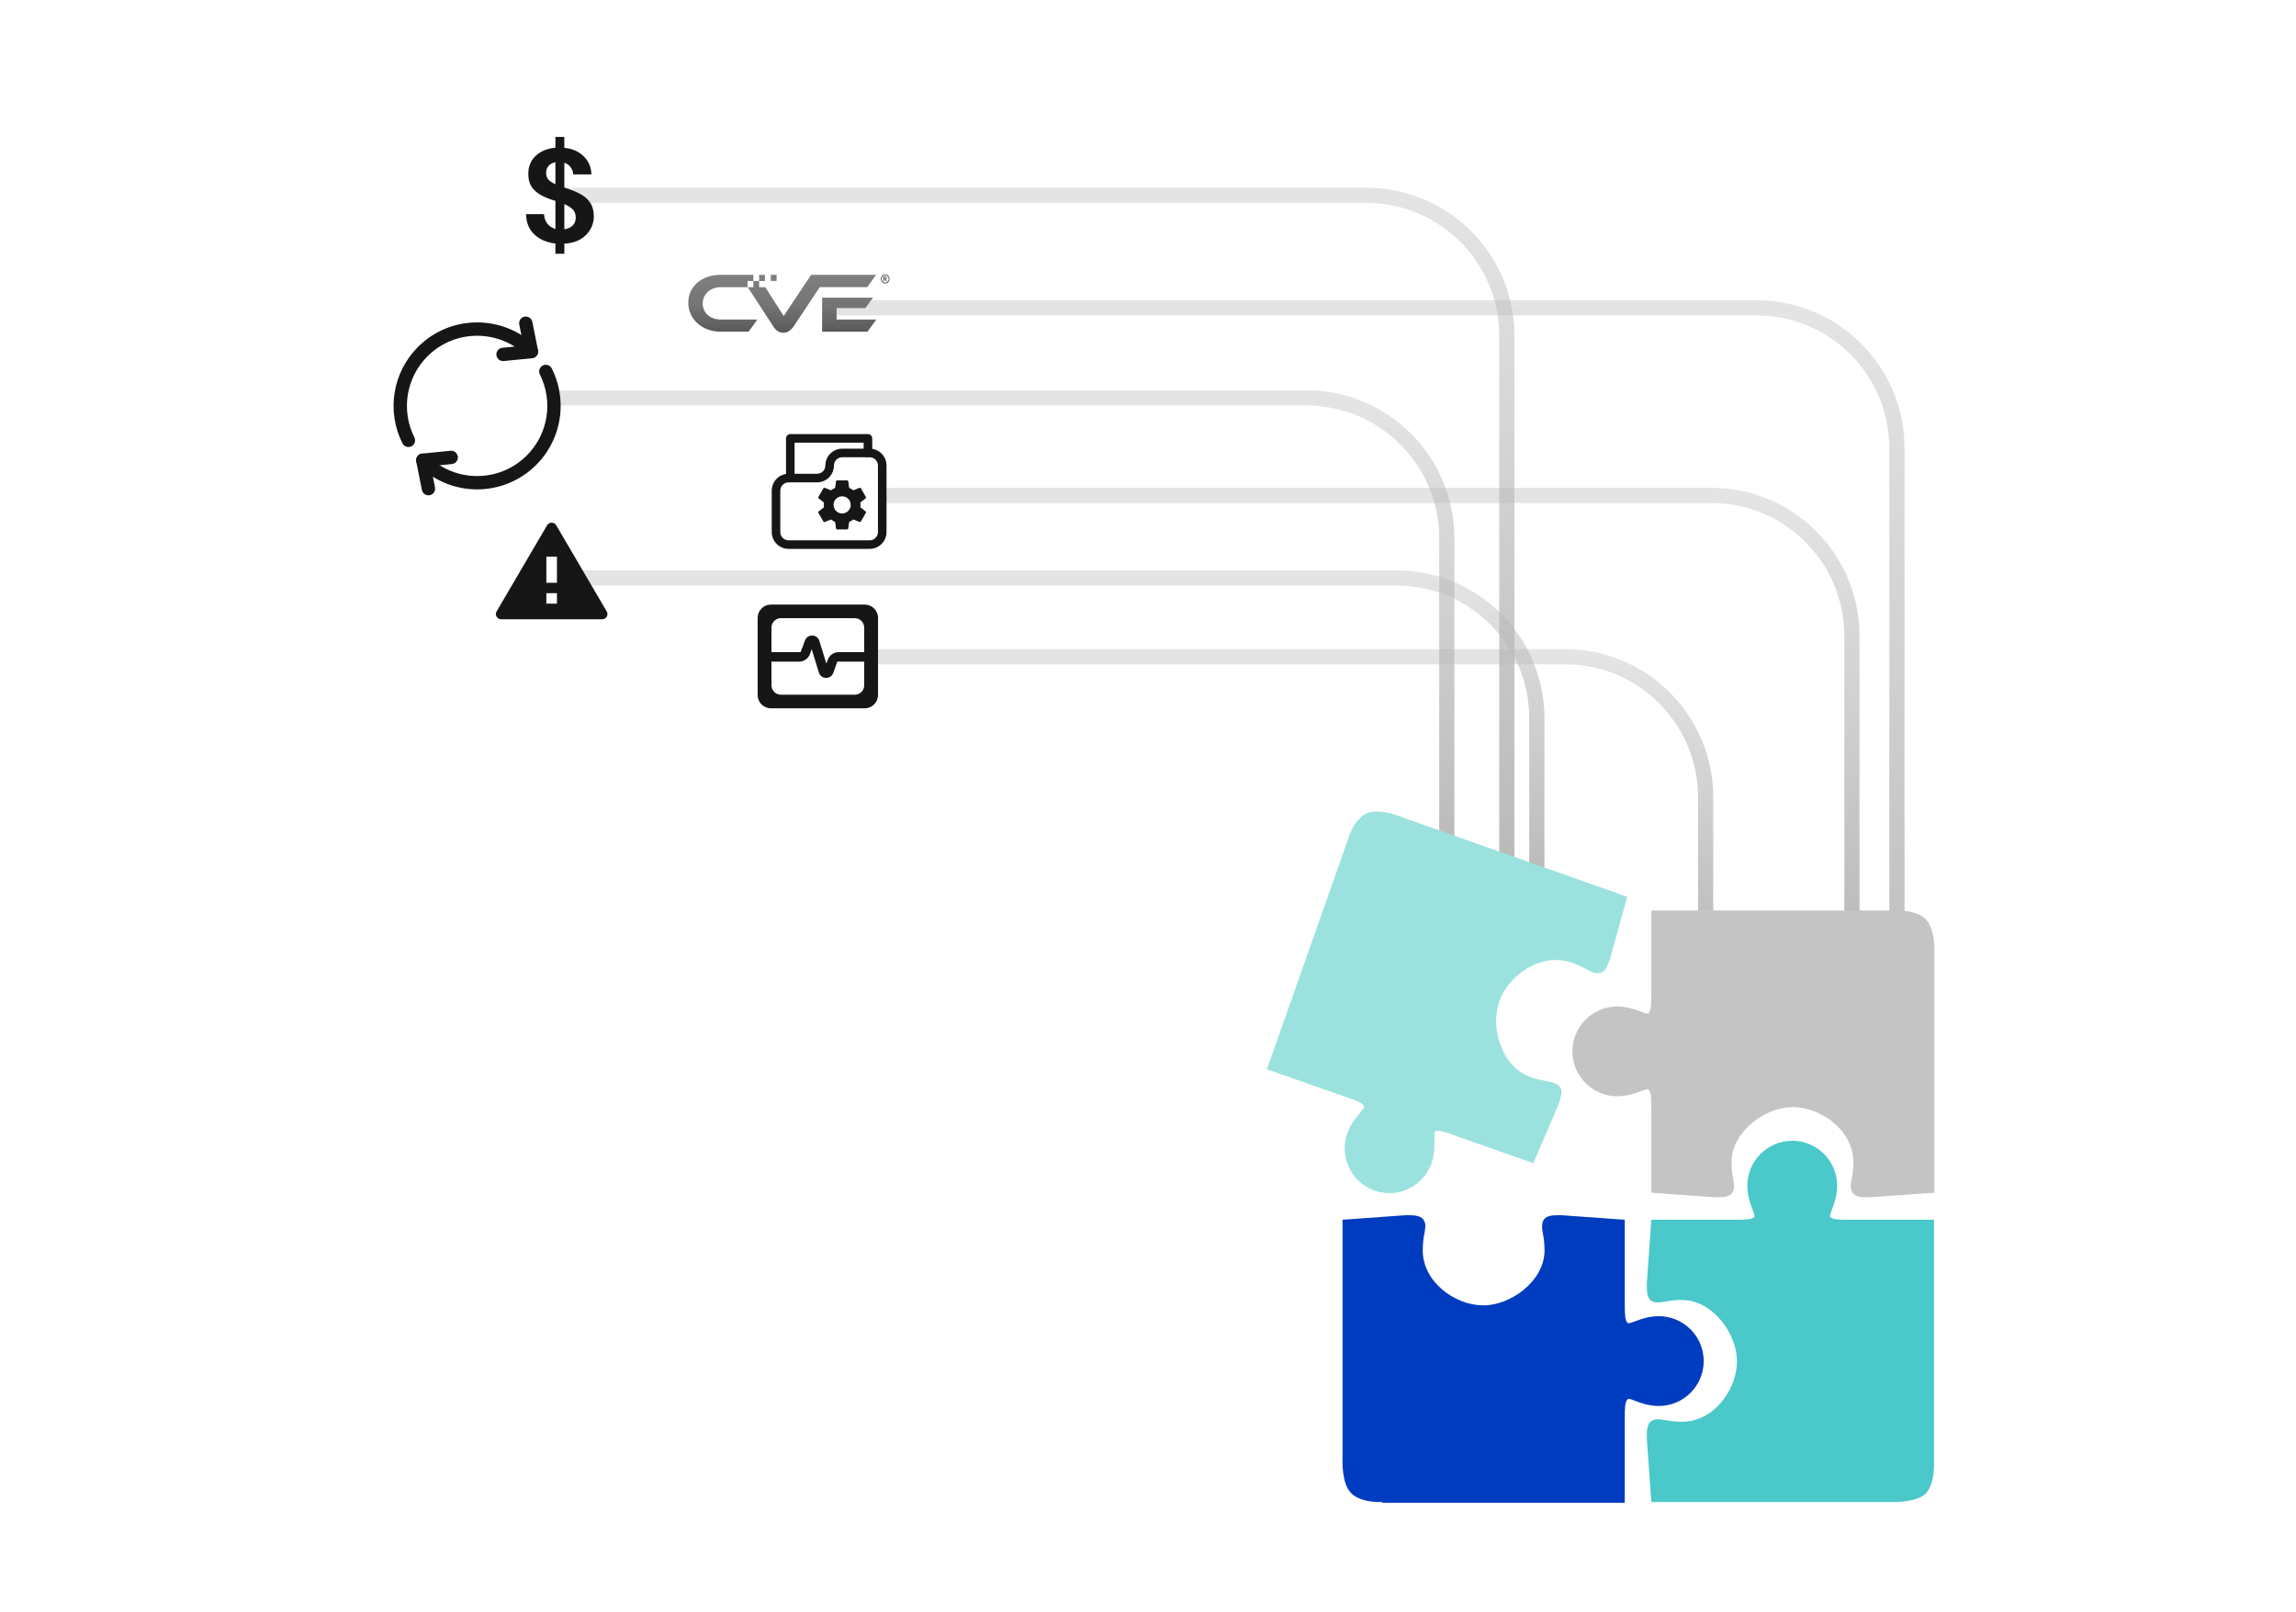 <svg width="500" height="351" viewBox="0 0 500 351" fill="none" xmlns="http://www.w3.org/2000/svg">
<path d="M413.096 241.839V203.374V97.625C413.096 80.728 399.399 67.031 382.502 67.031H181.925" stroke="url(#paint0_linear_5783_41679)" stroke-width="3.307"/>
<path d="M124.744 42.525H297.548C314.445 42.525 328.142 56.223 328.142 73.119V193.644" stroke="url(#paint1_linear_5783_41679)" stroke-width="3.307"/>
<path d="M190.909 143H340.841C357.738 143 371.435 156.697 371.435 173.594V210.799" stroke="url(#paint2_linear_5783_41679)" stroke-width="3.307"/>
<path d="M120.66 86.637H284.479C301.375 86.637 315.073 100.334 315.073 117.23V190.378" stroke="url(#paint3_linear_5783_41679)" stroke-width="3.307"/>
<path d="M191.726 107.875H372.699C389.595 107.875 403.292 121.572 403.292 138.469V209.982" stroke="url(#paint4_linear_5783_41679)" stroke-width="3.307"/>
<path d="M122.294 125.846H304.084C320.98 125.846 334.677 139.543 334.677 156.439V193.645" stroke="url(#paint5_linear_5783_41679)" stroke-width="3.307"/>
<path d="M411.478 327.047H412.474C414.646 327.047 417.633 326.685 419.262 325.328C421.434 323.065 421.163 318.72 421.163 318.358V265.59H403.151C399.983 265.59 399.168 265.499 398.625 265.047C398.444 264.866 398.444 264.685 398.987 263.237C399.44 262.06 400.073 260.34 400.073 258.168C400.073 252.737 395.638 248.393 390.298 248.393C384.867 248.393 380.523 252.828 380.523 258.168C380.523 260.34 381.156 262.06 381.609 263.237C382.152 264.685 382.152 264.866 381.971 265.047C381.428 265.499 380.613 265.59 377.536 265.59H359.615L358.619 279.529C358.619 281.61 358.71 282.878 359.977 283.421C360.701 283.692 361.425 283.602 362.602 283.421C363.507 283.24 364.683 283.059 366.313 283.059C372.92 283.059 378.26 290.39 378.26 296.364C378.26 302.609 373.191 309.579 366.313 309.579C364.683 309.579 363.507 309.398 362.602 309.217C361.425 309.035 360.61 308.945 359.977 309.217C358.71 309.76 358.619 311.117 358.619 313.199L359.615 327.047H411.478Z" fill="#4AC8CA"/>
<path d="M407.134 260.701C405.052 260.701 403.785 260.611 403.242 259.344C402.88 258.619 403.061 257.805 403.242 256.719C403.423 255.814 403.604 254.637 403.604 253.008C403.604 246.219 396.634 241.06 390.389 241.06C384.415 241.06 377.084 246.4 377.084 253.008C377.084 254.637 377.265 255.814 377.446 256.719C377.627 257.714 377.717 258.529 377.446 259.344C376.903 260.611 375.636 260.701 373.554 260.701L359.615 259.706V241.784C359.615 238.707 359.525 237.892 359.072 237.349C358.982 237.168 358.891 237.168 358.801 237.168C358.438 237.168 357.895 237.44 357.262 237.621C356.085 238.073 354.365 238.707 352.193 238.707C346.853 238.707 342.418 234.362 342.418 228.932C342.418 223.591 346.762 219.156 352.193 219.156C354.365 219.156 356.085 219.79 357.262 220.242C357.895 220.514 358.438 220.695 358.801 220.695C358.891 220.695 358.982 220.695 359.072 220.514C359.525 219.971 359.615 219.156 359.615 216.079V198.248H412.384C412.384 198.248 412.746 198.248 413.198 198.248C414.827 198.248 417.724 198.52 419.353 200.149C421.525 202.321 421.254 207.299 421.254 207.842V259.706L407.134 260.701Z" fill="#C4C4C4"/>
<path d="M302.593 259.797C301.507 259.797 300.421 259.616 299.335 259.254C294.266 257.444 291.641 251.922 293.361 246.854C294.085 244.772 295.262 243.414 296.076 242.419C297.072 241.242 297.163 241.061 296.982 240.789C296.62 240.156 295.895 239.794 292.909 238.798L275.892 232.824L293.452 183.043C293.542 182.681 294.719 178.517 297.525 177.16C298.158 176.888 298.973 176.707 299.878 176.707C302.412 176.707 305.309 177.884 305.399 177.974L354.366 195.262L350.655 208.658C349.931 210.649 349.478 211.826 348.03 211.916H347.849C347.125 211.916 346.401 211.554 345.586 211.102C344.772 210.649 343.776 210.106 342.147 209.563C341.061 209.201 339.975 209.02 338.798 209.02C333.639 209.02 328.299 213.002 326.488 218.071C325.493 220.967 325.583 224.497 326.851 227.756C328.118 231.105 330.471 233.548 333.367 234.544C334.906 235.087 336.083 235.268 336.988 235.449C337.983 235.63 338.798 235.811 339.432 236.354C340.427 237.259 340.065 238.527 339.432 240.427L333.91 253.28L316.985 247.306C315.084 246.582 313.817 246.22 313.183 246.22C313.002 246.22 312.821 246.22 312.64 246.311C312.369 246.401 312.369 246.582 312.369 248.121C312.369 249.388 312.459 251.198 311.735 253.28C310.377 257.172 306.666 259.797 302.593 259.797Z" fill="#9BE2DE"/>
<path d="M294.265 325.146C295.894 326.775 298.79 327.047 300.42 327.047C300.872 327.047 301.144 327.047 301.053 327.228H353.822V309.216C353.822 306.139 353.912 305.324 354.365 304.781C354.455 304.6 354.546 304.6 354.636 304.6C354.998 304.6 355.541 304.781 356.175 305.053C357.352 305.505 359.071 306.139 361.244 306.139C366.674 306.139 371.019 301.704 371.019 296.363C371.019 290.933 366.584 286.588 361.244 286.588C359.071 286.588 357.352 287.222 356.175 287.674C355.541 287.855 354.998 288.127 354.636 288.127C354.546 288.127 354.455 288.127 354.365 287.946C353.912 287.403 353.822 286.588 353.822 283.511V265.589L339.883 264.594C337.801 264.594 336.534 264.684 335.991 265.951C335.719 266.766 335.81 267.581 335.991 268.576C336.172 269.481 336.353 270.658 336.353 272.287C336.353 278.895 329.021 284.235 323.048 284.235C316.802 284.235 309.833 279.076 309.833 272.287C309.833 270.658 310.014 269.481 310.195 268.576C310.376 267.49 310.557 266.676 310.195 265.951C309.652 264.684 308.294 264.594 306.212 264.594L292.364 265.589V317.453C292.364 317.996 292.093 322.974 294.265 325.146Z" fill="#003CBF"/>
<path d="M88.94 97.338C88.671 97.338 88.406 97.263 88.176 97.121C87.947 96.979 87.761 96.776 87.64 96.535C85.924 93.12 85.329 89.251 85.939 85.478C86.55 81.705 88.336 78.221 91.042 75.522C98.133 68.43 109.672 68.43 116.763 75.522C117.027 75.796 117.174 76.163 117.171 76.544C117.167 76.925 117.014 77.29 116.745 77.56C116.475 77.829 116.111 77.982 115.73 77.985C115.349 77.989 114.981 77.842 114.707 77.577C108.747 71.619 99.058 71.619 93.097 77.577C90.824 79.845 89.323 82.772 88.81 85.942C88.297 89.112 88.797 92.363 90.24 95.232C90.351 95.454 90.404 95.7 90.393 95.948C90.382 96.195 90.308 96.436 90.178 96.647C90.048 96.858 89.866 97.032 89.65 97.153C89.433 97.274 89.189 97.337 88.941 97.338H88.94Z" fill="#161616"/>
<path d="M103.903 106.56C101.515 106.564 99.15 106.096 96.943 105.184C94.736 104.271 92.731 102.932 91.043 101.242C90.908 101.107 90.801 100.947 90.728 100.77C90.655 100.594 90.617 100.405 90.617 100.214C90.617 100.023 90.655 99.834 90.728 99.658C90.801 99.481 90.908 99.321 91.043 99.186C91.177 99.051 91.338 98.944 91.514 98.871C91.69 98.798 91.879 98.76 92.07 98.76C92.261 98.76 92.45 98.798 92.627 98.871C92.803 98.944 92.963 99.051 93.098 99.186C99.058 105.144 108.748 105.144 114.708 99.186C116.982 96.918 118.482 93.991 118.995 90.821C119.508 87.651 119.008 84.4 117.566 81.531C117.393 81.186 117.364 80.787 117.486 80.421C117.607 80.055 117.869 79.753 118.214 79.58C118.558 79.407 118.957 79.378 119.323 79.5C119.689 79.621 119.992 79.883 120.165 80.228C121.555 83 122.214 86.083 122.077 89.182C121.94 92.281 121.013 95.293 119.383 97.932C117.753 100.571 115.475 102.75 112.765 104.26C110.056 105.77 107.005 106.562 103.903 106.56Z" fill="#161616"/>
<path d="M109.544 78.619C109.172 78.617 108.815 78.473 108.546 78.216C108.278 77.959 108.118 77.608 108.099 77.237C108.081 76.866 108.206 76.501 108.448 76.219C108.69 75.937 109.032 75.758 109.401 75.72L113.997 75.262L113.076 70.642C113.005 70.266 113.086 69.878 113.301 69.561C113.515 69.244 113.845 69.025 114.221 68.95C114.596 68.875 114.985 68.951 115.305 69.162C115.624 69.373 115.847 69.7 115.927 70.075L117.161 76.269C117.201 76.468 117.198 76.673 117.154 76.871C117.11 77.069 117.025 77.255 116.904 77.418C116.783 77.581 116.63 77.717 116.453 77.817C116.277 77.918 116.082 77.98 115.88 78L109.69 78.617C109.641 78.617 109.592 78.619 109.544 78.619Z" fill="#161616"/>
<path d="M93.304 107.857C92.968 107.857 92.642 107.74 92.383 107.527C92.123 107.314 91.945 107.017 91.88 106.687L90.645 100.498C90.605 100.299 90.608 100.094 90.652 99.896C90.697 99.698 90.782 99.511 90.903 99.348C91.023 99.185 91.177 99.049 91.353 98.949C91.53 98.849 91.725 98.787 91.927 98.767L98.117 98.15C98.5 98.111 98.884 98.227 99.182 98.471C99.481 98.715 99.67 99.067 99.708 99.451C99.747 99.834 99.632 100.217 99.388 100.516C99.144 100.814 98.791 101.004 98.407 101.042L93.812 101.501L94.732 106.12C94.774 106.331 94.769 106.548 94.717 106.757C94.664 106.966 94.566 107.16 94.43 107.327C94.293 107.493 94.121 107.627 93.926 107.718C93.732 107.81 93.519 107.857 93.304 107.857Z" fill="#161616"/>
<path fill-rule="evenodd" clip-rule="evenodd" d="M164.99 134.537C164.99 132.938 166.286 131.643 167.884 131.643H188.312C189.911 131.643 191.206 132.938 191.206 134.537V151.331C191.206 152.929 189.911 154.225 188.312 154.225H167.884C166.286 154.225 164.99 152.929 164.99 151.331V134.537ZM167.999 136.667C167.999 135.525 168.925 134.6 170.066 134.6H186.132C187.274 134.6 188.199 135.525 188.199 136.667V142.002H182.615C181.597 142.002 180.681 142.625 180.308 143.573L179.951 144.478L178.431 139.547C177.967 138.042 175.86 137.977 175.303 139.451L174.34 142.002H167.999V136.667ZM167.999 144.065V149.2C167.999 150.341 168.925 151.267 170.066 151.267H186.132C187.274 151.267 188.199 150.341 188.199 149.2V144.065H182.344L181.464 146.514C180.927 148.01 178.794 147.961 178.327 146.441L176.761 141.342L176.368 142.428C176.012 143.411 175.08 144.065 174.035 144.065H167.999Z" fill="#161616"/>
<path d="M120.954 55.256V53.028C119.083 52.816 117.559 52.16 116.382 51.06C115.205 49.96 114.597 48.484 114.559 46.632H118.466C118.504 47.404 118.736 48.079 119.16 48.658C119.604 49.236 120.202 49.632 120.954 49.844V43.738C120.781 43.68 120.598 43.622 120.405 43.564C120.231 43.506 120.048 43.449 119.855 43.391C118.292 42.85 117.096 42.156 116.266 41.307C115.456 40.458 115.051 39.329 115.051 37.921C115.031 36.262 115.572 34.931 116.671 33.927C117.771 32.905 119.199 32.316 120.954 32.162V29.818H122.893V32.191C124.63 32.364 126.029 32.972 127.09 34.014C128.17 35.037 128.739 36.358 128.797 37.979H124.832C124.813 37.419 124.63 36.908 124.283 36.445C123.955 35.963 123.492 35.625 122.893 35.432V40.815C123.048 40.873 123.202 40.931 123.356 40.989C123.511 41.027 123.665 41.075 123.82 41.133C124.823 41.481 125.739 41.886 126.569 42.349C127.398 42.812 128.064 43.429 128.566 44.201C129.067 44.953 129.318 45.928 129.318 47.124C129.318 48.127 129.067 49.063 128.566 49.931C128.083 50.799 127.36 51.523 126.395 52.102C125.45 52.661 124.283 52.979 122.893 53.057V55.256H120.954ZM118.929 37.66C118.929 38.278 119.112 38.78 119.479 39.165C119.845 39.532 120.337 39.85 120.954 40.12V35.316C120.356 35.432 119.864 35.693 119.479 36.098C119.112 36.503 118.929 37.024 118.929 37.66ZM125.382 47.384C125.382 46.613 125.151 46.005 124.688 45.561C124.225 45.117 123.627 44.741 122.893 44.432V49.931C123.665 49.815 124.273 49.536 124.717 49.092C125.16 48.648 125.382 48.079 125.382 47.384Z" fill="#161616"/>
<g clip-path="url(#clip0_5783_41679)">
<path d="M121.134 114.381L132.129 133.14C132.23 133.313 132.283 133.509 132.283 133.709C132.283 133.908 132.23 134.104 132.129 134.277C132.028 134.45 131.882 134.594 131.706 134.693C131.531 134.793 131.332 134.846 131.129 134.846H109.14C108.938 134.846 108.739 134.793 108.563 134.693C108.388 134.594 108.242 134.45 108.141 134.277C108.04 134.104 107.986 133.908 107.986 133.709C107.986 133.509 108.04 133.313 108.141 133.14L119.135 114.381C119.237 114.208 119.382 114.065 119.558 113.965C119.733 113.865 119.932 113.812 120.135 113.812C120.337 113.812 120.536 113.865 120.712 113.965C120.887 114.065 121.033 114.208 121.134 114.381ZM118.981 129.161V131.435H121.289V129.161H118.981ZM118.981 121.202V126.887H121.289V121.202H118.981Z" fill="#161616"/>
</g>
<path d="M189.387 119.517H171.729C170.757 119.516 169.824 119.129 169.136 118.442C168.449 117.754 168.062 116.821 168.061 115.849V106.833C168.062 105.861 168.449 104.928 169.136 104.24C169.824 103.553 170.757 103.166 171.729 103.165H177.938C178.416 103.165 178.875 102.975 179.213 102.637C179.551 102.299 179.741 101.84 179.741 101.362C179.742 100.389 180.129 99.457 180.817 98.769C181.505 98.081 182.437 97.694 183.41 97.693H189.387C190.36 97.694 191.292 98.081 191.98 98.769C192.668 99.457 193.055 100.389 193.056 101.362V115.849C193.054 116.821 192.668 117.754 191.98 118.441C191.292 119.129 190.36 119.516 189.387 119.517ZM171.729 105.03C171.251 105.03 170.792 105.22 170.454 105.558C170.116 105.896 169.926 106.355 169.926 106.833V115.849C169.926 116.327 170.116 116.786 170.454 117.124C170.792 117.462 171.251 117.652 171.729 117.652H189.387C189.865 117.652 190.324 117.462 190.662 117.124C191 116.786 191.19 116.327 191.19 115.849V101.362C191.19 100.884 191 100.425 190.662 100.087C190.324 99.749 189.865 99.559 189.387 99.559H183.41C182.931 99.559 182.473 99.749 182.135 100.087C181.797 100.425 181.607 100.884 181.607 101.362C181.605 102.334 181.219 103.267 180.531 103.954C179.843 104.642 178.911 105.029 177.938 105.03H171.729Z" fill="#161616"/>
<path d="M172.103 105.031C171.855 105.031 171.618 104.933 171.443 104.758C171.268 104.583 171.17 104.346 171.17 104.099V95.456C171.17 95.209 171.268 94.972 171.443 94.797C171.618 94.622 171.855 94.523 172.103 94.523H189.015C189.262 94.523 189.499 94.622 189.674 94.797C189.849 94.972 189.947 95.209 189.947 95.456V98.627C189.947 98.874 189.849 99.112 189.674 99.287C189.499 99.461 189.262 99.56 189.015 99.56C188.767 99.56 188.53 99.461 188.355 99.287C188.18 99.112 188.082 98.874 188.082 98.627V96.389H173.035V104.099C173.035 104.346 172.937 104.583 172.762 104.758C172.587 104.933 172.35 105.031 172.103 105.031Z" fill="#161616"/>
<g clip-path="url(#clip1_5783_41679)">
<path d="M187.36 110.458C187.382 110.288 187.398 110.114 187.398 109.938C187.398 109.762 187.382 109.588 187.36 109.417L188.49 108.533C188.591 108.453 188.62 108.309 188.554 108.192L187.486 106.341C187.419 106.226 187.28 106.178 187.16 106.226L185.83 106.763C185.555 106.552 185.254 106.373 184.928 106.237L184.728 104.822C184.703 104.696 184.594 104.598 184.461 104.598H182.324C182.191 104.598 182.081 104.696 182.06 104.822L181.86 106.237C181.534 106.373 181.232 106.549 180.957 106.763L179.628 106.226C179.508 106.181 179.369 106.226 179.302 106.341L178.234 108.192C178.167 108.306 178.197 108.451 178.298 108.533L179.425 109.417C179.403 109.588 179.387 109.762 179.387 109.938C179.387 110.114 179.403 110.288 179.425 110.458L178.298 111.342C178.197 111.422 178.167 111.567 178.234 111.684L179.302 113.534C179.369 113.649 179.508 113.697 179.628 113.649L180.957 113.112C181.232 113.323 181.534 113.502 181.86 113.638L182.06 115.054C182.081 115.179 182.191 115.278 182.324 115.278H184.461C184.594 115.278 184.703 115.179 184.725 115.054L184.925 113.638C185.251 113.502 185.553 113.326 185.828 113.112L187.157 113.649C187.277 113.695 187.416 113.649 187.483 113.534L188.551 111.684C188.618 111.569 188.588 111.425 188.487 111.342L187.36 110.458ZM183.392 111.807C182.359 111.807 181.523 110.971 181.523 109.938C181.523 108.904 182.359 108.069 183.392 108.069C184.426 108.069 185.262 108.904 185.262 109.938C185.262 110.971 184.426 111.807 183.392 111.807Z" fill="#161616"/>
</g>
<g clip-path="url(#clip2_5783_41679)">
<path fill-rule="evenodd" clip-rule="evenodd" d="M163.01 72.228L164.94 69.576H156.98C156.713 69.577 156.448 69.557 156.184 69.516C155.931 69.476 155.682 69.415 155.439 69.333C155.207 69.254 154.981 69.154 154.765 69.035C154.558 68.922 154.362 68.787 154.18 68.632C154.001 68.482 153.838 68.312 153.694 68.125C153.552 67.938 153.431 67.735 153.331 67.52C153.23 67.3 153.153 67.069 153.104 66.83C153.053 66.585 153.028 66.335 153.028 66.084C153.028 65.831 153.054 65.578 153.106 65.33C153.158 65.088 153.237 64.854 153.342 64.632C153.545 64.198 153.832 63.815 154.184 63.507C154.364 63.348 154.559 63.209 154.765 63.092C154.98 62.97 155.205 62.868 155.436 62.787C155.68 62.7 155.93 62.636 156.184 62.596C156.448 62.552 156.714 62.531 156.981 62.532H162.791V61.19H165.317V59.848H166.58V61.19H165.317V62.532H166.653L170.388 68.382L170.661 68.811L170.942 68.388L176.637 59.839H190.8L188.85 62.523H178.519L178.417 62.672L174.156 69.081L172.795 71.126C172.674 71.302 172.538 71.466 172.389 71.615C172.228 71.776 172.057 71.925 171.877 72.062C171.706 72.19 171.516 72.285 171.315 72.344C171.082 72.414 170.84 72.447 170.597 72.444C170.36 72.447 170.124 72.415 169.895 72.352C169.699 72.297 169.513 72.207 169.345 72.085C169.17 71.959 169.006 71.815 168.857 71.655C168.705 71.494 168.568 71.318 168.446 71.131L162.937 62.685L162.835 62.536H164.057V59.838H156.98C156.479 59.836 155.978 59.874 155.482 59.95C155.018 60.02 154.56 60.131 154.113 60.282C153.693 60.422 153.287 60.6 152.897 60.816C152.534 61.019 152.19 61.26 151.871 61.535C151.567 61.796 151.289 62.092 151.042 62.416C150.797 62.738 150.586 63.088 150.412 63.459C150.236 63.829 150.103 64.221 150.017 64.625C149.928 65.047 149.883 65.48 149.886 65.913C149.885 66.346 149.929 66.777 150.017 67.2C150.105 67.612 150.238 68.013 150.415 68.392C150.589 68.774 150.801 69.135 151.046 69.47C151.292 69.807 151.571 70.117 151.877 70.393C152.196 70.68 152.54 70.934 152.906 71.15C153.294 71.38 153.701 71.574 154.121 71.73C154.566 71.895 155.023 72.017 155.488 72.095C155.981 72.179 156.48 72.219 156.98 72.218H163.014L163.01 72.228ZM167.856 59.838V61.18H169.119V59.838H167.856ZM184.506 64.814H179.033V72.226H188.907L190.835 69.576H182.19V67.074H188.447L190.111 64.814H184.506Z" fill="url(#paint6_linear_5783_41679)"/>
<path d="M192.767 59.744C192.923 59.744 193.075 59.787 193.224 59.873C193.373 59.957 193.489 60.079 193.572 60.238C193.655 60.396 193.697 60.561 193.697 60.733C193.697 60.904 193.656 61.068 193.573 61.225C193.492 61.382 193.377 61.504 193.229 61.592C193.082 61.678 192.928 61.721 192.767 61.721C192.605 61.721 192.451 61.678 192.303 61.592C192.156 61.504 192.041 61.382 191.959 61.225C191.876 61.068 191.835 60.904 191.835 60.733C191.835 60.561 191.877 60.396 191.96 60.238C192.044 60.079 192.16 59.957 192.309 59.873C192.458 59.787 192.61 59.744 192.767 59.744ZM192.767 59.908C192.636 59.908 192.508 59.944 192.384 60.015C192.261 60.086 192.164 60.188 192.094 60.321C192.024 60.453 191.99 60.59 191.99 60.733C191.99 60.876 192.024 61.013 192.092 61.144C192.161 61.274 192.257 61.375 192.381 61.449C192.504 61.521 192.633 61.557 192.767 61.557C192.901 61.557 193.029 61.521 193.153 61.449C193.276 61.375 193.372 61.274 193.44 61.144C193.508 61.013 193.542 60.876 193.542 60.733C193.542 60.59 193.507 60.453 193.438 60.321C193.369 60.188 193.272 60.086 193.148 60.015C193.024 59.944 192.897 59.908 192.767 59.908ZM192.358 61.28V60.216H192.702C192.82 60.216 192.905 60.226 192.958 60.246C193.01 60.265 193.052 60.299 193.084 60.348C193.115 60.397 193.13 60.449 193.13 60.504C193.13 60.582 193.104 60.65 193.052 60.707C193 60.765 192.931 60.797 192.844 60.804C192.88 60.82 192.908 60.839 192.929 60.861C192.97 60.902 193.019 60.973 193.077 61.071L193.2 61.28H193.002L192.913 61.112C192.843 60.98 192.787 60.898 192.744 60.864C192.715 60.84 192.672 60.828 192.615 60.828H192.52V61.28H192.358ZM192.52 60.681H192.716C192.81 60.681 192.873 60.666 192.907 60.636C192.942 60.607 192.959 60.567 192.959 60.519C192.959 60.487 192.951 60.459 192.934 60.435C192.918 60.409 192.895 60.391 192.865 60.378C192.836 60.366 192.783 60.36 192.704 60.36H192.52V60.681Z" fill="#333333"/>
</g>
<defs>
<linearGradient id="paint0_linear_5783_41679" x1="297.51" y1="67.031" x2="297.51" y2="241.839" gradientUnits="userSpaceOnUse">
<stop stop-color="#B8B8B8" stop-opacity="0.38"/>
<stop offset="1" stop-color="#B8B8B8"/>
</linearGradient>
<linearGradient id="paint1_linear_5783_41679" x1="226.443" y1="42.525" x2="226.443" y2="193.644" gradientUnits="userSpaceOnUse">
<stop stop-color="#B8B8B8" stop-opacity="0.38"/>
<stop offset="1" stop-color="#B8B8B8"/>
</linearGradient>
<linearGradient id="paint2_linear_5783_41679" x1="281.172" y1="143" x2="281.172" y2="210.799" gradientUnits="userSpaceOnUse">
<stop stop-color="#B8B8B8" stop-opacity="0.38"/>
<stop offset="1" stop-color="#B8B8B8"/>
</linearGradient>
<linearGradient id="paint3_linear_5783_41679" x1="217.866" y1="86.637" x2="217.866" y2="190.378" gradientUnits="userSpaceOnUse">
<stop stop-color="#B8B8B8" stop-opacity="0.38"/>
<stop offset="1" stop-color="#B8B8B8"/>
</linearGradient>
<linearGradient id="paint4_linear_5783_41679" x1="297.509" y1="107.875" x2="297.509" y2="209.982" gradientUnits="userSpaceOnUse">
<stop stop-color="#B8B8B8" stop-opacity="0.38"/>
<stop offset="1" stop-color="#B8B8B8"/>
</linearGradient>
<linearGradient id="paint5_linear_5783_41679" x1="228.486" y1="125.846" x2="228.486" y2="193.645" gradientUnits="userSpaceOnUse">
<stop stop-color="#B8B8B8" stop-opacity="0.38"/>
<stop offset="1" stop-color="#B8B8B8"/>
</linearGradient>
<linearGradient id="paint6_linear_5783_41679" x1="170.36" y1="72.443" x2="170.36" y2="59.838" gradientUnits="userSpaceOnUse">
<stop stop-color="#585858"/>
<stop offset="0.45" stop-color="#747474"/>
<stop offset="1" stop-color="#7F7F7F"/>
</linearGradient>
<clipPath id="clip0_5783_41679">
<rect width="27.7" height="27.286" fill="white" transform="translate(106.286 110.971)"/>
</clipPath>
<clipPath id="clip1_5783_41679">
<rect width="12.816" height="12.816" fill="white" transform="translate(176.982 103.529)"/>
</clipPath>
<clipPath id="clip2_5783_41679">
<rect width="45" height="14" fill="white" transform="translate(149 59)"/>
</clipPath>
</defs>
</svg>
